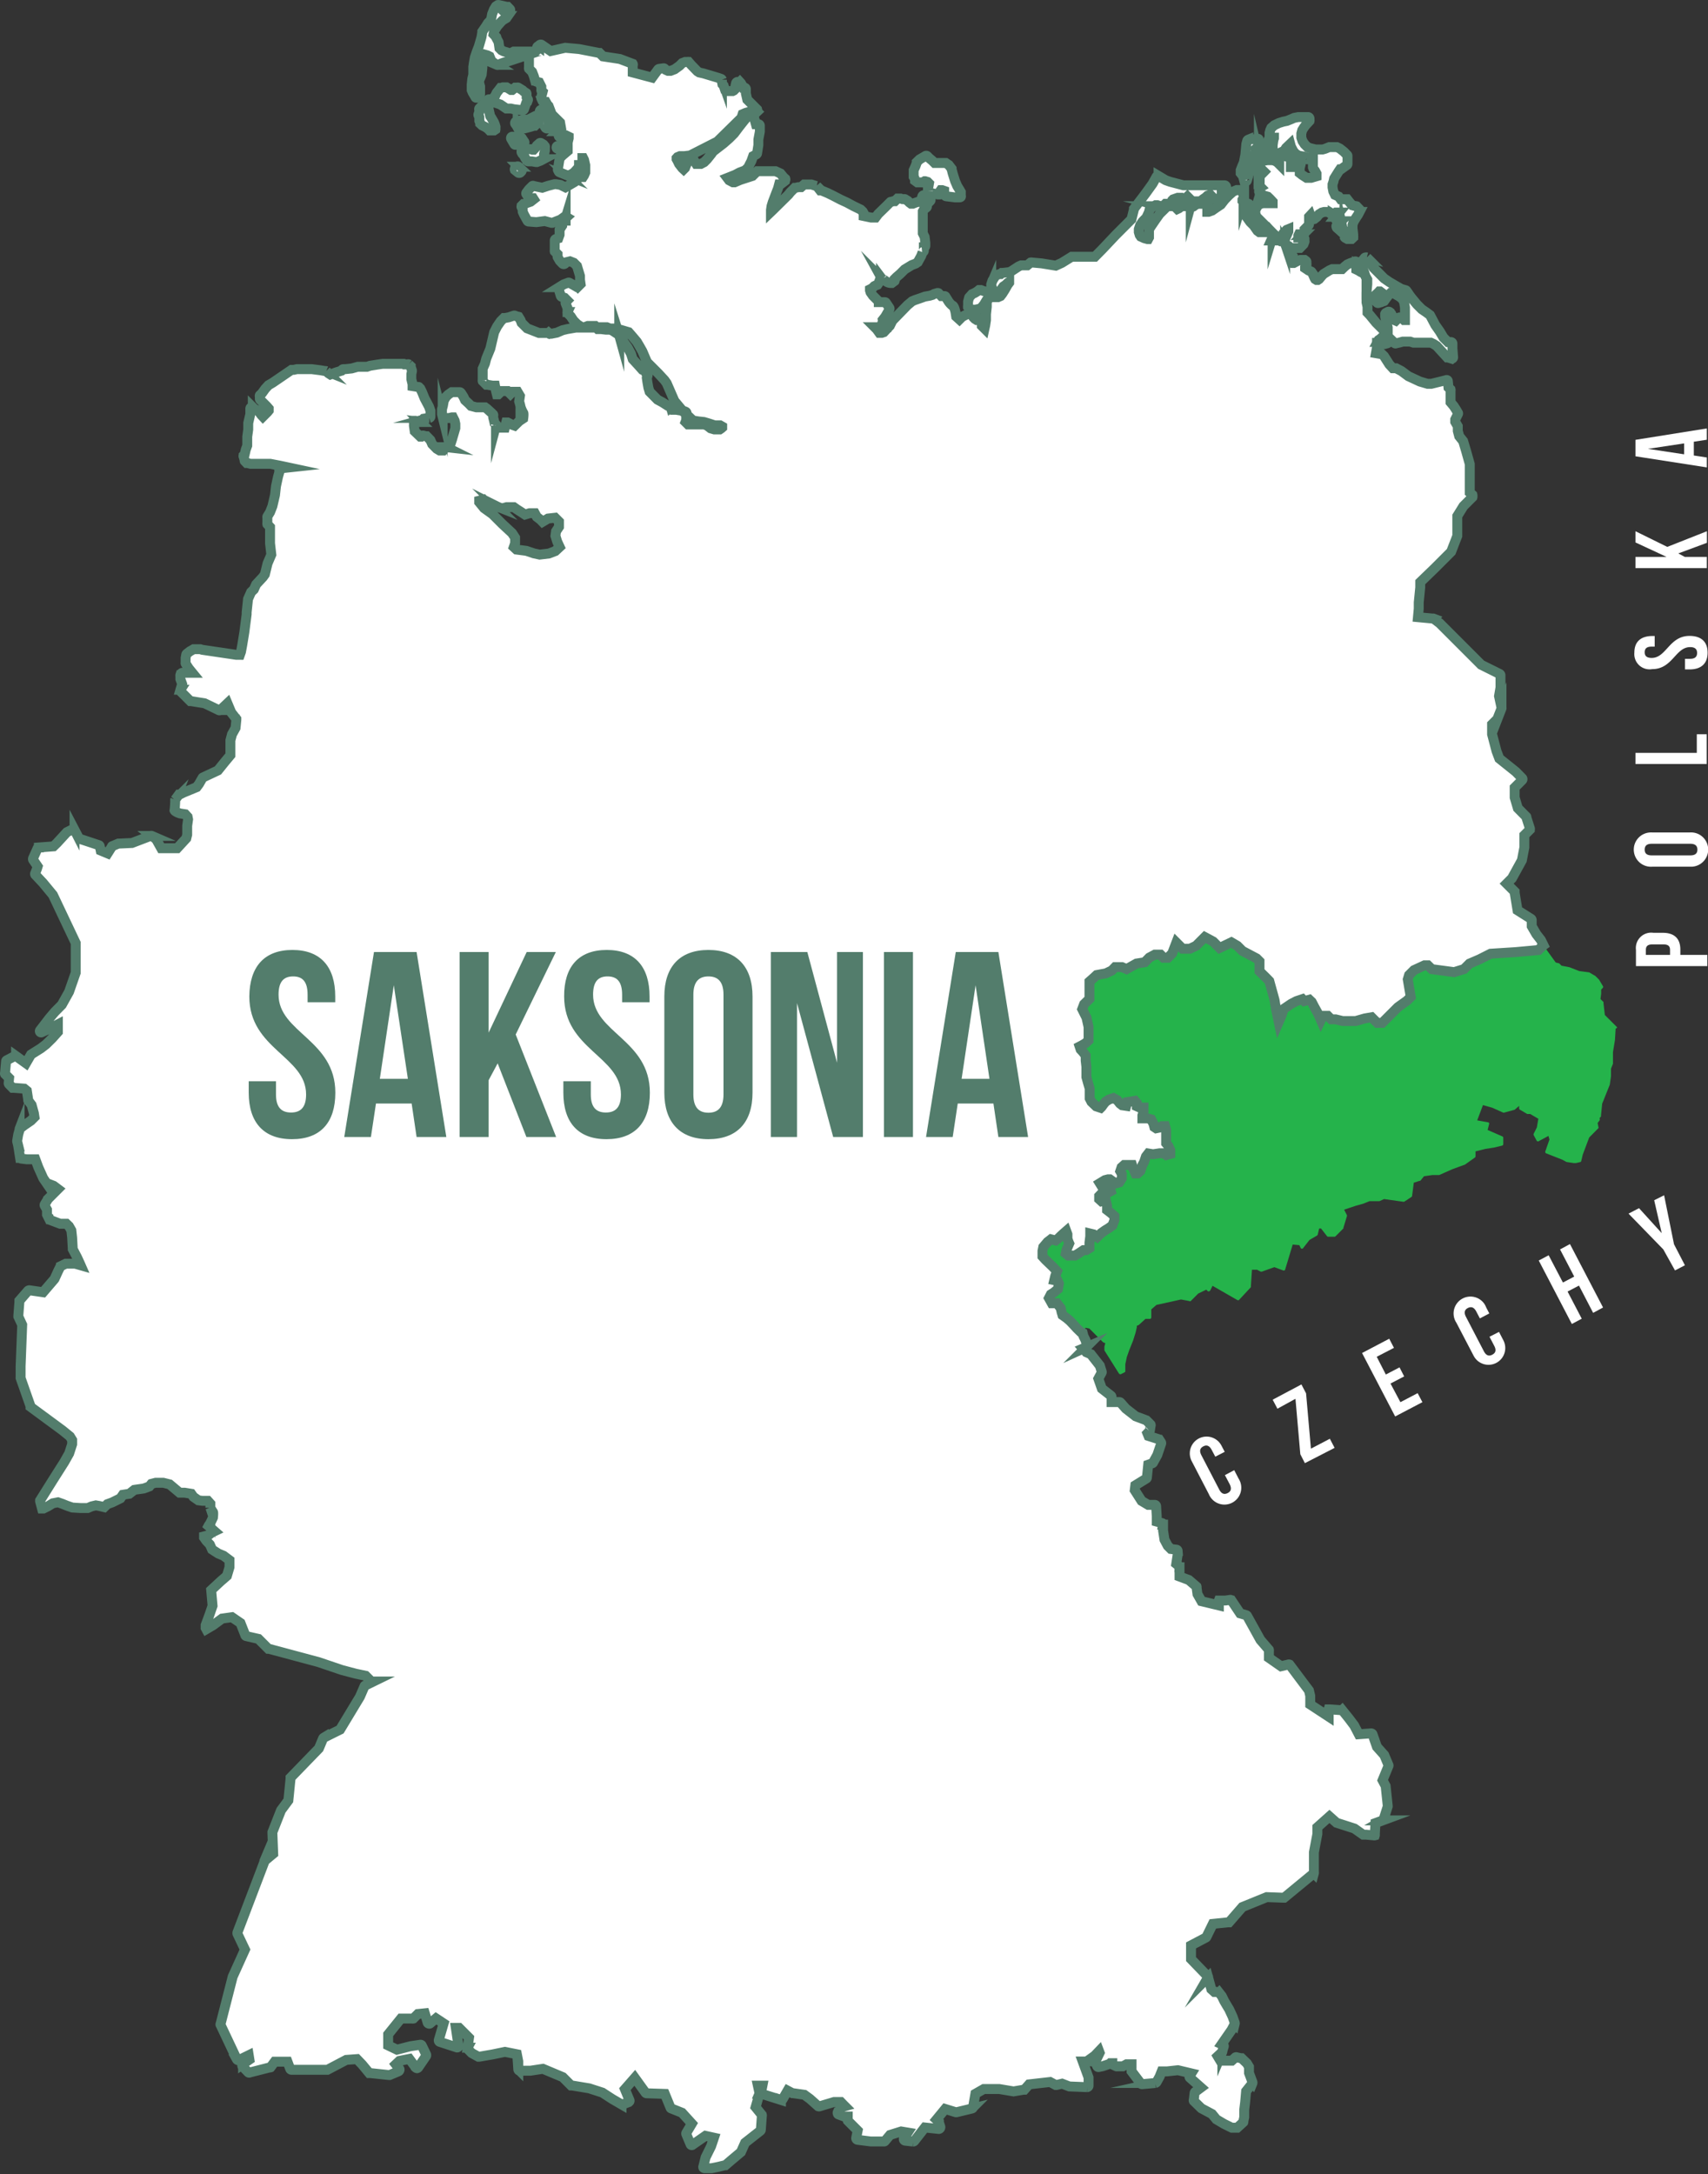<svg id="Warstwa_1" data-name="Warstwa 1" xmlns="http://www.w3.org/2000/svg" viewBox="0 0 172.36 219.34"><rect x="0" y="0" width="172.36" height="219.34" fill="#333333" stroke="none"/><defs><style>.cls-1{fill:#25b34b;}.cls-2,.cls-4{fill:#fff;}.cls-2{stroke:#537d6c;stroke-miterlimit:10;}.cls-3{fill:#537d6c;}</style></defs><path class="cls-1" d="M163.34,103.68l-1.24-1.24-.14-1.22a.14.14,0,0,0,0-.09l-.3-.3.07-.54v-.41l.17-.18a.15.15,0,0,0,0-.18l-.38-.64h0l-.37-.37h0l-.63-.37h0l-1-.13-1-.39h0l-.79-.15-.25-.25h-.06l-.28-.08h0L156,95.56l-.12.09-.39.39-2.31.21-1.1.07-1.42.09-1.13.57-1,.43L148,98l-1,.31-2.25-.3-.4-.39h-.63l-1.06.49-.5.5L142,99l.17,1,.13.77-.38.38-.91.65-.44.44-1.11,1.1H139l-.33-.32-.25-.25-.69.12-1.05.3h-1.19l-.7-.17h-.56l-.35-.35h-.5l-.2.42-.27-.62-.4-.72-.25-.48L132,101l-.51.14-.19-.2-.6.2-.52.27-.77.52-.23.7-.27.62-.16-.79-.12-.55-.14-.87-.53-1.92-.29-.3-.7-.69v-1l-.3-.3-1.42-.75-.52-.52-.6-.35-1.19.57-.65-.65-.84-.45-.88.88-.63.3h-.73l-.33-.33-.3-.3-.42,1.1-.44.44h-.42l-.31-.32h-.57l-.56.3-.46.47-.83.13-1,.56-.47-.2h-.69l-.33.34-.6.29-.93.17-.73.66v1.73l-.54.53-.19.5.43.86.21.94v1.35l-.33.39-.34.2-.25.13.1.3.23.25.28.36v.52l.07.61v.56l0,.48.18.65.15.5v1l.18.35.48.46.45.15.1-.1.2-.28.21-.25.33-.21.45-.15.38.21.28.35.22.17.41.06.1-.38.4-.06.38-.07.19.22v.33l.29.13h.39v.41l-.12.39v.29h.53l.36.1.24.47.08.31.18.12.33-.07.27-.15h.3l.11.4v1.33l.22.26.2.43v.39l-.4.11-.26-.18h-.42l-.66.1-.48-.08-.24.31-.18.54-.18.33-.2.58-.28.26h-.22l-.26-.61-.08-.25-.39,0h-.44L113,118l-.13.39.16.28v.44l-.26.41-.35.1-.35-.23-.25-.18-.5.13-.51.31.21.34.32.05.5.11.08.3-.3.17-.64.08-.24.25v.31l.24.22.43-.1.13.55v.43l.39.3.35.31v.41l-.12.34-.08.19-.4.29-.33.2-.41.29-.4.39-.37-.27-.33-.08V125l-.08.65v.54l-.32.2-.28-.05-.48.32-.38.23h-.68l-.25-.21.07-.35.28-.66a4.09,4.09,0,0,1-.18-.49v-.41l-.12-.33-.31.27-.29.27-.19.19-.28.22-.47-.12-.35.27-.43.51-.08.4V127l.3.33.76.73.41.44-.18.47-.1.42.34.07.13.27-.1.56-.42.35-.3.19-.19.37.29.44h.52l.38.49.08.37.1.34.41.29.35.3.39.41.29.32.43.42.17.07.37-.21h0l.22-.22v-.06l0-.17.41.08,1.39,1.39h0l.22.09-.09.34v.39l1.46,2.32a.16.16,0,0,0,.13.08h.07l.37-.19a.13.13,0,0,0,.08-.13v-.69l.15-.72.24-.68.4-1,.25-.8.12-.53v-.15l.19-.07h0l.68-.62h.44a.15.15,0,0,0,.15-.15v-.81l.52-.45,2.48-.55.85.16a.11.11,0,0,0,.13,0l.76-.76.81-.39.16.16a.15.15,0,0,0,.13,0,.15.15,0,0,0,.11-.08l.23-.47,2.49,1.43a.15.15,0,0,0,.18,0l1.2-1.29a.14.14,0,0,0,0-.09l.11-1.67H127l.37.19h.12l1.26-.45.89.33a.13.13,0,0,0,.12,0,.14.14,0,0,0,.08-.09l.76-2.52.67.06.13.27a.16.16,0,0,0,.12.09.16.16,0,0,0,.13-.06l.65-.83.76-.44a.23.23,0,0,0,.07-.1l.14-.61h.19l.6.77a.14.14,0,0,0,.11.06h.65a.16.16,0,0,0,.11-.05l.79-.79a.09.09,0,0,0,0-.07l.35-1.16a.21.21,0,0,0,0-.11l-.28-.55,1.2-.4.72-.2h0l.65-.26h1l.46-.21,1.93.27h.1l.73-.48a.19.19,0,0,0,.07-.11l.17-1.33.59-.19h.07l.37-.46.83-.12h.7l1.33-.59,1.28-.47h0l1-.71a.14.14,0,0,0,.06-.12v-.5l1-.25.84-.13.84-.2a.16.16,0,0,0,.12-.15v-.65a.14.14,0,0,0-.09-.13l-1.49-.65.15-.59a.21.21,0,0,0,0-.11.14.14,0,0,0-.1-.07l-1.1-.2.58-1.54.95.27,1.09.49a.14.14,0,0,0,.09,0L153,112H153l.45-.39v.25a.17.17,0,0,0,.07.13l.75.44h.3l.82.48-.15.87-.32.64a.17.17,0,0,0,0,.14l.29.54a.14.14,0,0,0,.09.08.11.11,0,0,0,.11,0l1-.54.1.37-.42,1.2a.16.16,0,0,0,.09.19l1.63.64.44.24h.05l.66.1h.22l.43-.1a.13.13,0,0,0,.11-.11l.15-.64.65-1.73.93-.94a.15.15,0,0,0,0-.13l-.08-.39.21-.28a.15.15,0,0,0,0-.13v-.11h0l.13-.13a.14.14,0,0,0,0-.09l.12-1.21.77-1.92h0l.12-.85v-.76l.2-.5v0l0-1.17.2-1.22h0l.07-1.16A.18.18,0,0,0,163.34,103.68Z" transform="translate(-0.15 -0.05)"/><path class="cls-2" d="M155.65,94.88h0l-.46-.59-.47-.81V92.9a.16.16,0,0,0-.07-.16l-1.36-.86L153,90.11V90l-.81-.81.54-.54h0l1-1.82h0l.25-1.3V84.3l.55-.55a.19.19,0,0,0,0-.15l-.35-1.09a.06.06,0,0,0,0-.06l-.86-.87L153,80.5v-1l.75-.75a.14.14,0,0,0,0-.2h0l-.64-.65h0l-1.66-1.33-.28-.74-.45-1.71v-1l.53-.53h0l.42-1.07a.11.11,0,0,0,0-.08l-.25-1.17.15-.87V68.18a.16.16,0,0,0-.08-.14l-1.87-.93-4.19-4.19h0l-.62-.47a.11.11,0,0,0-.08,0l-1.49-.14.08-.86v-.63l.15-1.51v-.53l1.45-1.4,1.67-1.67h0l.62-1.6h0v-2l.62-1,.91-.91a.21.21,0,0,0,0-.11.21.21,0,0,0,0-.11l-.27-.24V46.87h0l-.37-1.32-.3-1h0l-.4-.5-.14-.53,0-.41v-.06L147,42.6v-.23l.27-.54a.12.12,0,0,0,0-.14l-.2-.34-.23-.35h0l-.31-.37V39.45a.21.21,0,0,0,0-.11l-.21-.2-.06-.63a.14.14,0,0,0-.06-.11.13.13,0,0,0-.12,0l-1.49.37h-.38l-.78-.23L142.27,38l-.7-.52h0l-.53-.28h-.33l-.36-.39-.53-.83h0l-.22-.21a.11.11,0,0,0-.08,0l-.52-.09.11-.61v-.43h.44l.21-.08a.2.2,0,0,0,.09-.09l.09-.26.07-.28h0v-.22a.16.16,0,0,0,0-.11l-1-1-.63-.77-.23-.24V31h0l-.1-.45V28.15h0l-.07-.24h0l-.11-.17h0l-.17-.14h0l-.25-.12-.2-.13h0l-.23-.11h0v-.11l.09-.23a.09.09,0,0,0,0-.07V26.6l-.06-.1a.14.14,0,0,0-.18-.07l-.22.08-.25.09h0l-.29.13h0l-.27.22-.26.25h-1l-.27.12h0l-.58.36h0l-.15.15-.32.38-.12.08H133l-.13-.08-.07-.12-.16-.37h0l-.13-.23a.16.16,0,0,0-.08-.06l-.24-.1L132,27.2l-.15-.1V27l.14-.24a.11.11,0,0,0,0-.08v-.2a.14.14,0,0,0-.07-.12l-.12-.09h-.43l-.21.07h0l-.45.24h-.11l-.06-.07v-.08l.08-.2a.11.11,0,0,0,0-.08v-.26l-.46-.74-.28-.42-.13-.26a.16.16,0,0,0-.13-.08h-.23l-.14-.08h-.83l.07-.16h0l.08-.27a.17.17,0,0,0,0-.1l-.09-.21a.14.14,0,0,0-.13-.1h-1.12l-.19-.14-.37-.53h0l-.36-.36-.33-.46,0-.16.34-.66a.09.09,0,0,0,0-.07v-.22a.17.17,0,0,0,0-.1l-.15-.15h0l-.3-.11-.23-.1-.11-.11V20.2l.11-.19a.17.17,0,0,0,0-.1v-.26a.11.11,0,0,0,0-.09l-.18-.15-.14-.14a.12.12,0,0,0-.1-.05h-.26l-.37.15h0l-.44.39-.43.45-.37.48-.45.3-.43.3-.36.13h-.13v-.3l.06-.24a.12.12,0,0,0,0-.14l-.14-.13h-.86l-.25.11h0l-.21.16-.19.07h-.08v-.21a.21.21,0,0,0,0-.11l-.1-.1a.21.21,0,0,0-.11,0h-.24l-.46.32-.29.22-.15.07-.21-.21h0l-.18-.12H118l-.83.82h0l-.4.56-.45.66-.22.34h0l0,.27h0V24l-.09.17h-.06l-.33-.09-.35-.16-.11-.16-.09-.3v-.29l.13-.39.25-.38.39-.4h0l.25-.54h0l.06-.25.29-.28.32-.18h.19l.3.1a.21.21,0,0,0,.11,0l.27-.11h0l.13-.13h.44a.14.14,0,0,0,.11-.09l.12-.25.11-.11L119,20h.24l.07.15h0l.14.14a.24.24,0,0,0,.12,0,.24.24,0,0,0,.11-.06l.13-.19.17-.16h0l.38.38h0l.23.1h.6a.14.14,0,0,0,.09,0l.29-.23.25-.17h0l.18-.17.14-.05h.18l.27.28.15.14a.19.19,0,0,0,.15,0l.19-.07h0l.24-.17a.16.16,0,0,0,.06-.08l.06-.21V19.4h0a.09.09,0,0,0,.07,0l.35-.41a.15.15,0,0,0,0-.16.17.17,0,0,0-.14-.09h-4.16l-1.33-.35-.45-.16-.72-.43a.11.11,0,0,0-.11,0,.16.16,0,0,0-.09.07l-.4.72-.72,1-1.16,1.52v.06l-.25,1-1.59,1.59-1.35,1.43-.75.76H108.3l-1,.62-.61.28-1.42-.23-1-.09a.21.21,0,0,0-.11,0l-.35.29h-.62l-.25.11h0l-.55.36-.25.16-.21.06-.59.07h-.08l-.13.12H101l-.25.09h-.08l-.19.28-.18.29-.12.37a.09.09,0,0,0,0,.07l.11.41h0l.31.45a.19.19,0,0,0,.12.07.14.14,0,0,0,.12-.06l.3-.36.26-.36.25-.17h0l.2-.2.14-.09h0v.08l-.17.23h0l-.27.48-.26.41-.18.23-.25.11h-.71l-.21.11a.13.13,0,0,0-.06.07l-.15.31V31l-.08.74v.6l-.08.53-.07.32-.27-.27v-.43a.15.15,0,0,0-.15-.15h-.36l-.19-.12-.15-.15c-.24-.38-.37-.38-.42-.38s-.14,0-.73.33h0l-.26.26-.33-.3-.07-.45c-.14-.6-.26-.66-.34-.67a2.11,2.11,0,0,1-.35-.38L95.58,30a.12.12,0,0,0-.13-.08h-.31l-.29-.3a.2.2,0,0,0-.15,0l-.27.08h0l-.18.1-.27.08-.5.09h0l-.5.18-.5.17-.28.12h0l-.47.39L90.2,32.4h0l-.25.51-.34.36-.27.29-.2.07h-.25l-.26-.36h0l-.21-.21h.5A.19.19,0,0,0,89,33l.16-.28h0a1.42,1.42,0,0,1,.07-.22.54.54,0,0,0,0-.18l.26-.33h0l.41-.72a.15.15,0,0,0,0-.16l-.34-.51a.15.15,0,0,0-.12-.07h-.61v-.06l-.59-.59L88,29.54l-.06-.2v-.1l.22-.11h0l.22-.22.25-.12a.06.06,0,0,0,.06,0l.12-.18h0l.12-.32.13-.18v-.05l.09.12a.13.13,0,0,0,.07.06.88.88,0,0,1,.34.19.82.82,0,0,0,.5.17h.09l.28-.21a.11.11,0,0,0,0-.09v-.11h0l.19-.19.37-.32.45-.45.72-.44.39-.15h0l.22-.15h0l.35-.64h0l.13-.36h0a.16.16,0,0,0,.13-.15V25h0a.15.15,0,0,0,.15-.15v-.3l-.07-.59h0l-.19-.38V21.38l.08-.14.15-.15.13-.1a.14.14,0,0,0,.06-.12v-.21l.32-.33a.12.12,0,0,0,.05-.1V20a.14.14,0,0,0,0-.12l-.32-.2a.11.11,0,0,0-.11,0l-.3.07a.2.2,0,0,0-.11.11l-.11.41-.11.15h-.24l-.29.1-.2.08h-.19l-.16-.12-.17-.17h0l-.28-.17a.11.11,0,0,0-.08,0h-.17l-.18-.06h-.32l-.27.27h-.17l-.21.07a.06.06,0,0,0-.06,0l-.45.45-.78.76L88.5,22h0L88.06,22l-.76-.16v-.14h0v-.15h0l-.09-.16h0L87,21.19h0l-.72-.35-.67-.36L85,20.2l-.77-.4-.55-.27-.64-.27h-.12l-.35-.45a.18.18,0,0,0-.07,0l-.47-.15h-.73l-.31.27h-.27l-.3.07h-.07l-.43.43h0l-.2.25-1.55,1.53-.22.21h0v-.18l.06-.41.12-.39.38-1,.15-.38h0l.11-.41h.14l.43-.33a.24.24,0,0,0,.06-.11.18.18,0,0,0,0-.12l-.18-.16-.31-.38h0l-.5-.23H76.57l-.49.48-1.23.4-.56.24h-.18l-.38-.2L73.55,18l.78-.31h0l.45-.24.56-.21h0l.32-.31h0l.16-.33.15-.29h0l.18-.51.33-.18a.14.14,0,0,0,.07-.11l.13-.82v-.56l.15-.81v-.59a.15.15,0,0,0-.15-.15h-.25l-.19-.68a.09.09,0,0,0,0-.07l-.15-.15a.15.15,0,0,0-.13,0h-.25l-.2.21-.31.37-.48.61-.49.65-.5.5-.57.5-.65.5-.41.32h0l-.16.23-.44.55-.29.29-.34.18h-.46l-.21-.33h0l-.12-.08a.11.11,0,0,0-.11,0h-.16a.11.11,0,0,0-.08,0l-.13.14h0l-.11.17h0l-.13.29-.08.21-.14.14h0L69,17l-.32-.41-.17-.35-.08-.14V16l.09-.1.24-.1h.46l.57-.07h0l2.75-1.4h0L75,11.91v-.06l.09-.28.3-.13.38-.11.45.16a.14.14,0,0,0,.15,0l.19-.18a.21.21,0,0,0,0-.11.17.17,0,0,0,0-.1l-1-1-.14-.62V9.05a.15.15,0,0,0-.1-.15h-.16l-.08-.18h0l-.16-.28h0l-.11-.12a.17.17,0,0,0-.14,0h-.13a.2.2,0,0,0-.11.11l-.06.26-.06.38-.11.11-.12.06h-.52l-.24-.12-.15-.44-.12-.13L73,8.29v-.2A.14.14,0,0,0,72.9,8l-.25-.09-1.5-.45-.44-.1-.19-.12L69.9,6.6l-.26-.3a.12.12,0,0,0-.1,0h-.25L69,6.41h0l-.27.27-.5.36-.41.16h-.26l-.22-.1L67.24,7a.15.15,0,0,0-.15-.06L66.65,7a.15.15,0,0,0-.09.06l-.6.82L64,7.36l0-.72A.15.15,0,0,0,64,6.49L62.7,6h0L61,5.74l-.35-.35H60.6L58.6,5l-1.41-.13h0l-1.47.33-.93-.64a.15.15,0,0,0-.13,0,.15.15,0,0,0-.1.09v.08h0a.12.12,0,0,0-.14,0,.14.14,0,0,0-.07.12v.22l-.09.1-.32.08H52l-.41.21-.28-.13h0L51,5.24l-.24-.12-.21-.21-.09-.62-.22-.41a.11.11,0,0,0,0-.08l-.29-.3L50,3.22l.32-.52.35-.4.21-.21.37-.22h0l.14-.2a.11.11,0,0,0,0-.11.12.12,0,0,0-.07-.1l-.17-.1L51,1.21h.49a.15.15,0,0,0,.15-.15.14.14,0,0,0-.07-.12l-.19-.2h-.08L50.5.56a.24.24,0,0,0-.12,0l-.19.13h0L50,1h0l-.19.47h0l-.06.33-.06.27-.3.31h0l-.18.29-.39.57v.06l-.08.49-.27.94-.21.54-.19.57h0l-.1.54-.06.42v.79L47.81,8h0l-.06.57v.57l.1.24h0l.28.47s0,.06.09.06h0l0,0,.14-.13.18-.12a.16.16,0,0,0,.06-.13V9.09l0-.32h0l-.06-.22-.06-.26.05-.18.12-.27.11-.27h0l.07-.69V6.16l.22-.44.09-.14.21.06.2.1.18.43.05.06.25.19.27.17a.19.19,0,0,0,.15,0l.27-.13.27-.1.53-.15.21-.07a.15.15,0,0,0,.1-.14V5.87l.42-.25,1.28.06v1.2a.17.17,0,0,0,0,.1l.32.32.17.43.13.45a.16.16,0,0,0,.11.1l.3.08.22.44v.28a.16.16,0,0,0,0,.11l.13.12-.14.55a.17.17,0,0,0,0,.1l.13.28a.14.14,0,0,0,.13.09h.2l.17.3h0l.11.11.32.84h0l.84.83.1.57-.31.31a.15.15,0,0,0,0,.13l.07.34a.16.16,0,0,0,.1.11.14.14,0,0,0,.15,0L57,13.7h.25l.29.14V14l-.1.42h0v.67l0,.19-.52.44-.31.31a.11.11,0,0,0,0,.08l-.16,1a.14.14,0,0,0,0,.09l.08.15a.12.12,0,0,0,.07.07l.28.12.5.2a.14.14,0,0,0,.09,0l.27-.07h0l.32-.2h0l.35-.38h0l.17-.24v-.15h.19a.15.15,0,0,0,.15-.15V16H59l.09.18.12.53v.75l-.12.28-.11.17h-.06l0-.1a.18.18,0,0,0-.13-.09.16.16,0,0,0-.14.08l-.12.22-.38.38-.94.55-.51-.25h0l-.44-.07H56.1l-.66.17-.57.19L54,18.81a.11.11,0,0,0-.13,0l-.35.35h0l-.24.32a.14.14,0,0,0,0,.17l.21.32a.17.17,0,0,0,.13.07h.32l.07.11-.32.25-.66.23h-.06l-.17.17a.15.15,0,0,0,0,.18l.1.2v.12a.21.21,0,0,0,0,.11l.14.31h0l.34.61a.15.15,0,0,0,.12.07l.77.06h0l.86-.11.67.18h.09l.82-.32h0l.47-.34.15.09-.1.09a.17.17,0,0,0,0,.1v.16h-.32a.24.24,0,0,0-.11.06.29.29,0,0,0,0,.13l.08.24h0v.07l-.26.4a.17.17,0,0,0,0,.1l0,.42-.13.36-.25.07a.18.18,0,0,0-.11.14v1a.21.21,0,0,0,0,.11l.29.29v.18a.17.17,0,0,0,0,.1l.22.38h0l.29.3a.17.17,0,0,0,.21,0l.16-.16.37-.09.38.15.33.33.3,1v.38l.06.43-.28.28-.08-.08a.14.14,0,0,0-.19,0h0L58,28.79l-.4-.22a.13.13,0,0,0-.12,0l-.45.17h0l-.45.28a.15.15,0,0,0-.06.17l.22.71a.17.17,0,0,0,.1.1l.28.09.27.27-.15.15a.17.17,0,0,0,0,.17l.18.45h0l0,.06v.34a.12.12,0,0,0,0,.1l.33.34.27.41h0l.39.39h0l.46.29h.26l.34-.13h.74l.13.13h1.05l.32.13h.61l.53.15.74.22.41.47.42.5.26.44.29.51.47,1.1h0l1.14,1.14.63.68.22.31.78,1.79h0l.7.84.11.11.33.14a.17.17,0,0,1,.09.14v.13l.64.61h0l.55.09.56.06.54.16.54.18h.55l.21.12v.1l-.09.08-.16.11h-.55l-.37-.11L71.53,43h0l-.3-.13H69.58l-.25-.25.07-.18h0v-.58L69,41.48h-.07l-.54-.09H68l-.18-.2v-.13a.14.14,0,0,0-.13-.1H67.5L67,40.64l-.5-.27-.8-.81-.12-.4-.1-.57-.06-.41.06-.17a.15.15,0,0,0,0-.16l-.11-.1-.08-.21-.08-.08-.23-.1-.41-.46L64,36.28l-.17-.53h0l-.33-.63h0L63,34.43v-.16a.15.15,0,0,0-.11-.14l-.19-.05-.06-.19a.11.11,0,0,0-.06-.07l-.6-.4h0l-.24-.11h-.43l-.51-.06h-.33l-.15-.15H58.25l-.87.15-.46.11h0l-.58.25-.56.11h-.16l-.09-.08a.15.15,0,0,0-.16,0h-.83l-1.2-.47-.56-.56-.1-.27h0L52.47,32A.11.11,0,0,0,52.4,32l-.3-.11a.17.17,0,0,0-.1,0l-.51.17-.38.07H51l-.32.32h0l-.37.54h0l-.29.57h0l-.39,1.66-.41,1h0l-.13.51-.23.51v1.15a.17.17,0,0,0,0,.1l.37.37h.08l.54.09h.25l.1.53.09.35h.14l.34-.33h.6l.29.29.22-.22h.49l.25.42-.08.55s.13.44.13.51a2.9,2.9,0,0,0,.28.65c.07.06,0,.56,0,.56l-.39.26-.48.47-.23-.08-.47-.24h-.15l-.13.52h-.9v-.2a.21.21,0,0,0,0-.11l-.14-.14L50,42.47l-.08-.31V42a.15.15,0,0,0,0-.13l-.18-.18-.45-.41-.19-.14h-.44l-.45,0h0L47.68,41l-.22-.23-.38-.35-.14-.3L46.87,40l-.21-.32a.17.17,0,0,0-.13-.07h-.79l-.36.25h0l-.23.23h0l-.21.36h0l-.09.51-.1.38h0v.48h0l.07.28a.16.16,0,0,0,.15.12h.49l.3-.07h.1l.17.34.07.32v.43l-.19.65-.14.48-.2.61-.18.18h-.2a.11.11,0,0,0-.11.06l-.14.2-.07.08h-.35l-.3-.18-.46-.47-.18-.41h0l-.37-.38h-.06L42.91,44a.19.19,0,0,0-.15,0l-.11.1h-.09L42,43.56,41.92,43V42.5h.15l.35.12h.16a.16.16,0,0,0,.17-.1v-.09l.14-.14.5-.08h.09a.15.15,0,0,0,.11-.15v-.57h0l-.15-.42h0L43,40.24l-.27-.66-.17-.34h0l-.15-.15a.09.09,0,0,0-.07,0L41.78,39V38.8l-.12-.5,0-.5.06-.3v-.08l-.12-.36V37l-.2-.19a.11.11,0,0,0-.13,0H41a.21.21,0,0,0-.1-.06H38.78l-.55.08-.75.12h0l-.29.1h-.94l-.61.17-.65.07h-.18a.16.16,0,0,0-.13.06l-.08.1-.52.16-.59.22-.2-.13-.22-.21a.11.11,0,0,0-.08,0l-.51-.09-.86-.11H30.11l-.32.07h-.22l-1.89,1.29-.44.26h0l-.32.35h0l-.34.47-.21.2a.13.13,0,0,0,0,.12v.25a.16.16,0,0,0,.05.09l.64.64.21.24v.19l-.12.15-.47.47-.15-.16-.32-.43h0l-.39-.19-.16-.16a.15.15,0,0,0-.16,0,.14.14,0,0,0-.09.14v.54l-.21.91v.65l-.1.72V45l-.15.41h0l-.11.48-.1.1a.12.12,0,0,0,0,.14l.1.35a.09.09,0,0,0,0,.07l.2.21h.07l.32.08h2l.94.18.89.19-.56.06h-.26a.16.16,0,0,0-.11,0,.11.11,0,0,0,0,.11v.33l-.12.42L28,49.1,27.9,50l-.26,1.11-.24.61-.27.44a.11.11,0,0,0,0,.08v.59a.17.17,0,0,0,0,.1l.27.29v1.64L27.53,56l-.38.89h0l-.27,1.1-.2.28L26,59h0l-.23.51-.28.27h0l-.31.7h0l-.14,1.34v.2h0l-.23,1.79-.21,1.28-.13.71-.11.31H24l-3.45-.51-.19-.06h-.67l-.37.21h0L19,66a.17.17,0,0,0-.06.1l-.06.33h0v.48a.09.09,0,0,0,0,.07l.32.5h0l.36.44h-1a.12.12,0,0,0-.11.07l-.1.16a.14.14,0,0,0,0,.09v.31h0l.18.5-.17.58a.14.14,0,0,0,0,.15l1,1h.08L20.8,71l1.41.68a.14.14,0,0,0,.17,0L23.1,71l.39.93h0l.51.65v.08l-.08.82-.36.65h0l-.16.61h0v1.49l-.55.66-.71.88-1.49.7a.11.11,0,0,0-.07.06l-.35.61-.24.32L18.68,80l-.42.21-.06,0-.37.51a.11.11,0,0,0,0,.08,9.21,9.21,0,0,1-.07,1s.06.15.56.31h0l.52.08.24.26.05.26-.09.64v.9l-.09.37-.92,1H16.42l-.51-.91v0l-.43-.33a.19.19,0,0,0-.15,0l-1.86.71-1.32.06h-.06l-.59.25a.06.06,0,0,0-.06.06l-.43.68-.7-.29-.09-.43a.14.14,0,0,0-.09-.11l-2-.66-.46-.88a.14.14,0,0,0-.19-.06h0L6.9,84h0l-1,1.09-.35.34-1.48.11a.14.14,0,0,0-.13.09l-.45,1a.2.2,0,0,0,0,.15l.46.68-.06.2-.18.47a.15.15,0,0,0,0,.16l.78.83,1,1.21,2.3,4.85v3l-.67,1.92-.73,1.31-.72.73-.55.65L4.19,104a.13.13,0,0,0,.18.18l.94-.44.68-.35v.76l-.57.64-.62.61-.52.4-1,.63v0l-.51.88-1-.72a.12.12,0,0,0-.14,0L.85,107a.14.14,0,0,0-.09.12l-.1,1.16a.13.13,0,0,0,0,.12l.41.41-.05.51a.16.16,0,0,0,.05.11l.35.36h.1l1.07.08.27.22L3,111a.09.09,0,0,0,0,.07l.34.45.23.83.06.39-.36.36-.67.46-.47.36a.11.11,0,0,0,0,.08l-.14.49-.11.64v.06l.13.53H2l.18,1.14a.19.19,0,0,0,.11.07l.56.07h.87l.3.81.5,1.11h0l.35.51a.18.18,0,0,0,.07,0l.62.24L6,120l-1,1H5l-.33.54a.14.14,0,0,0,0,.15l.22.39v.49l.24.48a.1.1,0,0,0,.08.07l1,.38h0l.64,0,.26.25.24.42.08.73.06,1.1v.06l.44.84.29.63.07.16-.56-.16h0l-.91,0H6.79l-.49.24a.23.23,0,0,0-.07.07l-.22.44-.35.77-.06.08-1.1,1.28-1.39-.2a.21.21,0,0,0-.13.05l-.87,1a.11.11,0,0,0,0,.08L2,132.79v.07l.39.84-.16,4.18V139a.09.09,0,0,0,0,.07l1,2.84v.06l3.22,2.37.76.62.22.36v.42l-.3.93-.49.87-1.13,1.78-1.31,2.09a.21.21,0,0,0,0,.11l.19.71h.14L5,152l.48-.3L6,151.6l.43.15.47.19.55.19.84.05H9l.4-.17.42-.1.35.06.5.12.31-.3.49-.18.83-.41.25-.36.65-.1.51-.4.94-.13.57-.21.21-.26.42-.11h.78l.64.16,1,.84.51,0,.67.11.22.31.5.35.39.05h.56l.26.29v.41a3.78,3.78,0,0,0,.26.43c.06.06,0,.56,0,.56s-.28.61-.32.65a1.37,1.37,0,0,0-.13.2l.37.32.24.21-.27.13-.36.28-.43.11v.11l.23.33.36.38.22.5.63.41.53.22.6.45v.71l-.26.87-.39.34-.2.17-1,.93.14,1.58-.12.35-.21.61L20.9,164v.27l.07.13h0l.68-.4h0l.91-.67,1-.14.86.59L24.9,165a.13.13,0,0,0,.1.1l1.23.28,1,1h.06l5,1.34,2.36.8,1.4.37,1,.21.58.58h.2l-.82.4s-.06,0-.08.08l-.46,1.06-2,3.31-1.65.82a.18.18,0,0,0-.07.08l-.42,1-2.86,2.95v.09l-.22,2.2-.74,1h0l-.87,2.21V185l.08,2.05-.89.74a.09.09,0,0,0,0,.07L24.11,195a.24.24,0,0,0,0,.12l.76,1.6-1.24,2.74h0l-1.22,4.76a.09.09,0,0,0,0,.1l1.64,3.47a.18.18,0,0,0,.09.08.11.11,0,0,0,.11,0l1-.49.07.44-.64.44a.19.19,0,0,0-.07.11.13.13,0,0,0,0,.12l.61.63a.12.12,0,0,0,.14,0l2-.51a.11.11,0,0,0,.08,0l.43-.58h1.29l.27.72a.15.15,0,0,0,.14.1h3.62l1.9-1,1.08-.08.52.54.72.87.1,0,1.89.2h.07l.9-.38a.17.17,0,0,0,.09-.11.13.13,0,0,0,0-.12l-.37-.47.37-.35,1-.2.65.88a.23.23,0,0,0,.12.06.19.19,0,0,0,.12-.07l.8-1.17a.19.19,0,0,0,0-.15l-.43-.89a.14.14,0,0,0-.15-.09l-1,.15h0l-1.36.35-.89-.43v-1.11l1.29-1.6h1.14a.21.21,0,0,0,.11,0l.46-.46.7-.07.28.93a.13.13,0,0,0,.1.1.12.12,0,0,0,.14,0l.61-.52.77.51-.49,1.68a.16.16,0,0,0,.09.18h0l1.75.57h0a.15.15,0,0,0,.15-.15h0l-.27-1.83h.33l1,1-.14,1a.13.13,0,0,0,0,.12l.41.42h0l.67.37h.1l1.33-.23,1.26-.26,1.2.24.14.72v.8a.15.15,0,0,0,.15.14h1.09l1.25-.19,2,.84.84.84a.11.11,0,0,0,.08,0l1.75.29,1.33.43,1,.65.93.54a.15.15,0,0,0,.13,0l.59-.23.08-.08a.13.13,0,0,0,0-.12l-.46-1.11,1-1.14,1.08,1.5a.14.14,0,0,0,.12.06l1.83.06.57,1.39a.11.11,0,0,0,.08.08l1.08.43,1,1.1-.56.94a.15.15,0,0,0,0,.13l.42,1a.13.13,0,0,0,.17.09l0,0,1.34-.93.86.19-.29.86-.56,1.13h0l-.22.9a.15.15,0,0,0,0,.13.23.23,0,0,0,.12.06h.7l.73-.15.61-.15h.06l.57-.49,1-.84h0l.42-.94L76.88,215a.14.14,0,0,0,.05-.1l.1-1.39a.21.21,0,0,0,0-.11l-.63-.78.39-1.36a.09.09,0,0,0,0-.07l-.16-.74h.46l-.13.67a.16.16,0,0,0,.1.17l1.9.6a.14.14,0,0,0,.17-.07l.5-.87.49.26h.07l1.13.16.56.41.84.75a.19.19,0,0,0,.15,0l1.44-.43H85l.27.28.14.14-.25.07-.08.05-.39.49a.15.15,0,0,0,0,.13.12.12,0,0,0,.09.1l.54.2h.38v.31a.16.16,0,0,0,0,.11l1,1-.15.75a.17.17,0,0,0,.13.18l1.34.17h1.32a.11.11,0,0,0,.12-.05l.51-.61,1.12-.35.66.11-.38.59a.17.17,0,0,0,0,.14.16.16,0,0,0,.12.09l.8.09a.16.16,0,0,0,.13-.06l1.06-1.36,1.41.15h0a.17.17,0,0,0,.15-.15.11.11,0,0,0,0-.08l-.14-.43v-.06l-.25-.23.88-1.07,1.07.33h.08l1.54-.37a.15.15,0,0,0,.12-.12l.24-1.37.84-.48H101l1.43.24h0l1-.17h.09l.48-.54,2.12-.24.56.3a.17.17,0,0,0,.1,0l.55-.13h0l.73.28h0l1.79.07h0a.15.15,0,0,0,.15-.15h0v-.82h0l-.59-1.62h.4l.81-.58h0l.44-.46.06.16-.42.87a.15.15,0,0,0,0,.13l.17.36a.14.14,0,0,0,.16.08l.39-.08h0l.71-.24h0l.07-.07h.2l0,.1a.27.27,0,0,0,.08.07l.33.15a.11.11,0,0,0,.08,0h.57l.38-.21h.5V209l.94,1.24a.14.14,0,0,0,.13.06l1.33-.12a.2.2,0,0,0,.12-.08l.31-.56h0l.21-.53h.54l1.1-.12,1.35.32-.15.24a.14.14,0,0,0,0,.19l1.13,1-.59.44a.21.21,0,0,0-.06.1l-.08.68a.15.15,0,0,0,0,.13l.77.75h0l1.07.57.44.54h0l.76.45.79.39h.56l.61-.56a.11.11,0,0,0,0-.08l.09-.42h0v-.76l.09-.74.1-1.12.63-.79a.2.2,0,0,0,0-.15l-.34-.91v-.61l-.21-.35h0l-.54-.52h-.07l-.41-.09a.15.15,0,0,0-.13,0l-.38.34-1.15,0-.27-.45.47-.44a.09.09,0,0,0,0-.07l.14-.46a.13.13,0,0,0-.06-.17h0l-.15-.07,1-1.44h0l.32-.61a.24.24,0,0,0,0-.12l-.22-.62-.34-.73h0l-.23-.38-.26-.44-.25-.51h0l-.28-.36a.16.16,0,0,0-.13-.06h-.34l-.31-.28-.33-1.2a.06.06,0,0,0,0-.06l-1.72-1.78V196.3l1.48-.78a.13.13,0,0,0,.07-.06l.65-1.33,1.54-.16h.1l1.34-1.54,2.46-1h0l1.66.06h.1l3-2.47a.21.21,0,0,0,0-.11v-2l.35-1.85v-.68l1.22-1.09.72.64h0l1.8.58.88.62H138l.78.07a.21.21,0,0,0,.11,0,.17.17,0,0,0,0-.1l.06-1.14.73-.27a.22.22,0,0,0,.09-.1l.42-1.31v-.06l-.21-2h0l-.31-.58.59-1.43a.11.11,0,0,0,0-.11l-.42-1h0l-.74-.83-.44-1.26a.15.15,0,0,0-.15-.1l-1.24.09-.46-.88h0l-.55-.73-.66-.82a.21.21,0,0,0-.11,0l-1.14-.08h-.12a.21.21,0,0,0,0,.11v.62L132.37,172v-.88h0l-.13-.54v0l-.58-.77h0l-1.38-1.84a.17.17,0,0,0-.14,0l-.72.17-1.22-.85v-.72a.14.14,0,0,0,0-.09l-.86-1L126,163.06a.18.18,0,0,0-.08-.07l-.62-.18-.87-1.3a.15.15,0,0,0-.14-.07l-.47.07h-.67a.16.16,0,0,0,0,.11V162l-1.75-.42-.41-.72-.09-.66a.14.14,0,0,0,0-.09l-.78-.67h0l-.94-.35v-.94a.14.14,0,0,0-.06-.12l-.27-.22.14-.92h0v-.39a.13.13,0,0,0-.13-.12l-.55-.07-.32-.32-.33-.62-.14-.92v-.6a.13.13,0,0,0-.1-.15l-.54-.15V153h0l-.06-1a.14.14,0,0,0-.14-.14h-.66l-.67-.4-.69-1.08.06-.49,1.1-.68a.12.12,0,0,0,.07-.11l.13-1.29.4-.14a.13.13,0,0,0,.09-.07l.43-.78h0l.38-1.12a.15.15,0,0,0,0-.13l-.18-.28a.15.15,0,0,0-.09-.06l-1-.32-.11-.27.2-.21a.14.14,0,0,0,.05-.08l.07-.46a.15.15,0,0,0,0-.13l-.43-.43h0l-1.07-.4-1-.78-.54-.61a.16.16,0,0,0-.11-.05h-.79l0-.51a.16.16,0,0,0-.06-.13l-.92-.72-.35-1,.33-.61a.13.13,0,0,0,0-.12l-.18-.58h0l-.91-1.16h0l-.46-.2-.33-.37.31-.13a.16.16,0,0,0,.09-.18l-.15-.54h0l-.2-.4-.08-.31-.17-.07-.43-.42-.29-.32-.39-.41-.35-.3-.41-.29-.1-.34-.08-.37-.38-.49h-.52L106,131l.19-.37.3-.19.42-.35.1-.56-.13-.27-.34-.07.1-.42.18-.47-.41-.44-.76-.73-.3-.33v-.55l.08-.4.43-.51.25-.19.1-.08.47.12.28-.22.19-.19.29-.27.31-.27.12.33V125a4.09,4.09,0,0,0,.18.49l-.28.66-.07.35.25.21h.68l.38-.23.48-.32.28,0,.32-.2v-.54l.08-.65v-.28l.33.08.37.27.4-.39.41-.29.33-.2.4-.29.2-.53v-.41l-.35-.31-.39-.3v-.43l-.13-.55-.43.1-.24-.22v-.31l.24-.25.64-.08.3-.17-.08-.3-.5-.11-.32-.05-.21-.34.51-.31.31-.08.19,0,.25.18.35.23.35-.1.26-.41v-.44l-.16-.28.13-.39.27-.24H114l.39,0,.08.25.26.61h.22l.28-.26.2-.58.18-.33.18-.54.24-.31.48.08.66-.1h.42l.26.18.4-.11v-.39l-.2-.43-.22-.26v-1.33l-.11-.4h-.3l-.27.15-.33.07-.18-.12-.08-.31-.24-.47-.36-.1h-.53v-.29l.12-.39v-.41h-.39l-.29-.13v-.33l-.19-.22-.38.07-.4.06-.1.38-.41-.06-.22-.17-.28-.35-.38-.21-.45.15-.33.21-.21.25-.2.28-.1.1-.45-.15-.48-.46-.18-.35v-1l-.15-.5-.18-.65,0-.48v-.56l-.07-.61v-.52l-.28-.36-.23-.25-.1-.3.25-.13.34-.2L110,105v-1.35l-.21-.94-.43-.86.19-.5.54-.53V99.07l.45-.4.28-.26.93-.17.6-.29.33-.34h.69l.47.2,1-.56.83-.13.46-.47.56-.3h.57l.18.18.13.14H118l.44-.44.42-1.1.3.3.33.33h.73l.63-.3.88-.88.84.45.65.65,1.19-.57.6.35.52.52,1.42.75.3.3v1l.7.69.29.3.53,1.92.14.87.28,1.34.27-.62.23-.7.77-.52.52-.27.6-.2.19.2.51-.14.24.23.25.48.4.72.27.62.2-.42h.5l.35.35h.44l.7.17h1.33l.91-.26.69-.12.25.25.33.32h.49l.59-.59,1-1,.91-.65.38-.38-.13-.77-.17-1,.13-.43.5-.5,1.06-.49h.34l.4.39,2.25.3,1-.31.55-.55,1-.43,1.13-.57,2.52-.16,2.31-.21.39-.39.12-.09ZM56.19,55.64l-.65.25-.93.11-.6-.13-.74-.25-1-.13L52,55.24l.13-.38v-.57l-.3-.46-1-.93-.6-.6-.38-.38L49,51.31l-.49-.6v-.15l.43-.11.26.26.53.2.58.23a2.92,2.92,0,0,0,.49.19c.06,0,.48-.12.48-.12H52l.31.22.44.28.38.25.46-.14h.53l.2.37.39.3.19.2.55-.33.72-.08.39.39v.53l-.3.45-.06.46.18.58.25.54Z" transform="translate(-0.15 -0.05)"/><path class="cls-2" d="M137.54,26.88l.25.56.16.49h0l.18.32v.46l-.08.84v.62l.06.15a.17.17,0,0,0,.11.09.11.11,0,0,0,.13,0l.33-.31.33-.34.23-.21.09-.1h.08l.12.09h0l-.06.16-.26.34-.16.16a.21.21,0,0,0,0,.11v.09a.21.21,0,0,0,0,.11l.09.09a.14.14,0,0,0,.15,0l.23-.06h0l.24-.11a.06.06,0,0,0,.06,0l.22-.31.24-.31.21-.21h.17l.24.1.44.25.27.2.22.31.1.61,0,.62v.65h-.09l-.14-.14h0l-.24-.1a.15.15,0,0,0-.16,0l-.3.3-.16-.07-.11-.11-.05-.24h0l-.14-.28h0l-.17-.18a.15.15,0,0,0-.18,0l-.19.1a.23.23,0,0,0-.07.1v.18h0V32h0l.08.39.18.7v.47l-.16.17-.27.2h0l-.29.28-.2.14h0l-.1.19a.12.12,0,0,0,0,.14.13.13,0,0,0,.12.08h.58l.28-.08h0l.26-.15h0l.17-.17.33.32a.11.11,0,0,0,.13,0l.33-.07.34-.1h.74l.34.11h1.75l.28.13.31.2,1.06,1.16h.06l.39.12h0a.14.14,0,0,0,.15-.13h0l-.07-.91v-.49a.15.15,0,0,0-.15-.14h-.3l-.46-.46-.37-.62-.45-.64-.53-1h0l-.36-.27-.47-.32-.49-.49-.58-.7-.28-.38-.2-.3a.15.15,0,0,0-.09-.06l-.43-.12-.51-.29-.7-.41-.52-.36-1.07-1.07-.36-.58-.22-.37h0l-.1-.1a.24.24,0,0,0-.12,0,.14.14,0,0,0-.11.06l-.2.25h0l-.06.17v.08l.06.35Z" transform="translate(-0.15 -0.05)"/><path class="cls-2" d="M97.83,31l.14.14h0l.28.15h.32l.44-.1h.07l.18-.19.19-.23h0l.28-.47.21-.27h0l.06-.13v-.19a.17.17,0,0,0-.09-.14l-.26-.1h0l-.28-.07-.22-.09h-.21l-.16.13-.26.16-.27.12h0L98,30a.16.16,0,0,0-.06.08l-.1.39h0v.41A.41.41,0,0,0,97.83,31Z" transform="translate(-0.15 -0.05)"/><path class="cls-2" d="M125.58,17.81l.12.44a.12.12,0,0,0,.14.11h0a.15.15,0,0,0,.14-.1l.26-.89.36-.77h0l.12-.45.15-.87v-.22l.27-.27a.14.14,0,0,0,0-.09v-.5a.08.08,0,1,0-.11-.11h-.65l-.26.05a.2.2,0,0,0-.11.11l-.09.33h0l-.1,1.09-.08.4-.07.36-.17.4-.15.39v.3Z" transform="translate(-0.15 -0.05)"/><path class="cls-2" d="M127.19,15.63a.06.06,0,0,0,0,.06v.19a.24.24,0,0,0,.06.11l.17.13a.17.17,0,0,0,.19,0l.15-.13h0l.24-.34h0l.22-.48.2-.36h0l.12-.33h0l.06-.38v-.16h.11V14l-.06.2h0l-.07.49v.47a.17.17,0,0,0,0,.1l.14.2a.17.17,0,0,0,.13.07h.3l.3-.13.27-.13a.09.09,0,0,0,.06-.06l.15-.24.42-.4h0l.07.26h0l.24.47h0l.29.33H131l.25.14h.05l.42.07.19.06.14.14a.15.15,0,0,0,.18,0l.2-.11h.21v1l.05.14h0l.17.22.15.28v.26l-.54.16H132l-.45-.29-.24-.19V17l.09-.34h0v-.21a.16.16,0,0,0-.06-.13l-.2-.14h0l-.21-.06a.14.14,0,0,0-.15,0l-.11.11a.11.11,0,0,0,0,.11v.56h-.25v-.09l0-.46.15-.33h0v-.21a.17.17,0,0,0,0-.14l-.12-.11h-.4a1.1,1.1,0,0,0-.26.06h0l-.29.19h0l-.19.19h0l-.07.14v.47l-.17-.17h0l-.25-.16h0l-.28-.07h-.5l-.56.1h-.06l-.17.13h0l-.1.11a.15.15,0,0,0,0,.16l.08.19h0l.48.47-.56.57a.16.16,0,0,0,0,.11v.56a.17.17,0,0,0,0,.1l.22.22-.1.06a.18.18,0,0,0-.06.09l0,.2v.09l.07.17a.14.14,0,0,0,.08.09l.41.17h0l.31.09.22.21.28.3v.15h-1l-.26.08h0l-.2.13-.06.06-.23.42a.17.17,0,0,0,0,.1v.23h0l.08.25v.06l.61.61h-.07l-.14.14a.16.16,0,0,0,0,.11.12.12,0,0,0,0,.1l.1.1a.09.09,0,0,0,.07,0H128l.18.2.54.55h0l.34.25.27.19h.17a.16.16,0,0,0,.13-.06l.08-.13h0v-.15h0v-.26l.14-.15.14-.14.17-.07h0v.23l-.28.64-.11.28a.17.17,0,0,0,0,.1l.07.21a.27.27,0,0,0,.07.08l.28.16.19.2h.94l.37-.38h0l.1-.25a.14.14,0,0,0,0-.09v-.22a.15.15,0,0,0-.12-.12h-.5v-.19l.06-.13h.43a.15.15,0,0,0,.14-.15v-.35l.4-.41a.16.16,0,0,0,.05-.11v-.75l.14-.15.06.17h0l.1.15a.24.24,0,0,0,.11.06.21.21,0,0,0,.11,0l.28-.22h0l.2-.26.29-.18.23-.06h.4l.21.14h0l.26.08a.14.14,0,0,0,.15,0l.18-.16h.32l-.35.43a.17.17,0,0,0,0,.1v.13a.17.17,0,0,0,.1.13l.24.09h.2l-.46.45a.11.11,0,0,0,0,.11.16.16,0,0,0,.05.11l.22.19.21.19a.14.14,0,0,0,.09,0h.23v.5a.2.2,0,0,0,.08.12l.22.12h.42l.17-.16a.09.09,0,0,0,0-.07v-.23h0l-.07-.6v-.37l.11-.32L137,22l.2-.3h0l.14-.27a.21.21,0,0,0,0-.11l-.06-.18V21.1l-.24-.25a.11.11,0,0,0-.08,0l-.34-.09-.19-.2-.17-.2-.16-.21h-.66l-.2-.27-.37-.17-.17-.35-.08-.41,0-.3.09-.27h0l.07-.31.25-.4.22-.35.13-.19h.09l.6-.43a.14.14,0,0,0,.06-.12v-.8a.12.12,0,0,0-.05-.1l-.31-.32h0l-.42-.33h0l-.29-.14h-.77l-.42.17-.25.07h-.7l-.54-.13-.28-.1-.3-.3-.21-.32-.12-.35v-.41l.09-.33.16-.26.19-.26.39-.42a.21.21,0,0,0,0-.11V12a.16.16,0,0,0-.13-.14h-1l-.42.08h0l-.29.13-.45.18-.35.07-.45.14h0l-.46.22h0l-.31.27h0l-.11.24h0l-.07.27h0v.45l-.1.23-.15.31-.26.54h0l-.1.36Z" transform="translate(-0.15 -0.05)"/><path class="cls-2" d="M55.39,10.88a.14.14,0,0,0-.17,0l-.52.27a.16.16,0,0,0-.08.14v.22a.17.17,0,0,0,.07.13h.14l.68-.34a.21.21,0,0,0,.08-.11.13.13,0,0,0-.05-.13Z" transform="translate(-0.15 -0.05)"/><path class="cls-2" d="M56.94,15.29h.15a.16.16,0,0,0,.06-.13v-.35a.16.16,0,0,0,0-.11.11.11,0,0,0-.11,0l-.6.07a.15.15,0,0,0-.13.13.13.13,0,0,0,.09.15Z" transform="translate(-0.15 -0.05)"/><path class="cls-2" d="M52.43,17.46a.18.18,0,0,0,.22,0l.11-.11a.14.14,0,0,0,0-.2h0l-.28-.28a.14.14,0,0,0-.19,0l-.13.1a.24.24,0,0,0-.06.11.16.16,0,0,0,0,.11Z" transform="translate(-0.15 -0.05)"/><path class="cls-2" d="M54.33,14.73h0l-.16.24-.18.19h-.1l-.18-.06h-.52l-.31.1a.16.16,0,0,0-.1.08.29.29,0,0,0,0,.13l.08.15h0l.17.19.12.25h0l.18.26a.19.19,0,0,0,.11.07h.39l.42.07h.08l.37-.14h0l.28-.15a.12.12,0,0,0,.07-.11v-.41l.09-.34v-.36a.11.11,0,0,0,0-.08L55,14.64h0l-.24-.15a.15.15,0,0,0-.16,0Z" transform="translate(-0.15 -0.05)"/><path class="cls-2" d="M54.3,11.75a.13.13,0,0,0-.12,0l-.75.38h-.57l-.24.09h-.18l-.21.09a.14.14,0,0,0-.09.09.15.15,0,0,0,0,.13l.15.2.1.19a.12.12,0,0,0,.07.07l.13.06h.08L53.1,13h0l.64-.17.32-.1h.06l.19-.19h0l.18-.32a.15.15,0,0,0,0-.13l-.1-.26A.13.13,0,0,0,54.3,11.75Z" transform="translate(-0.15 -0.05)"/><path class="cls-2" d="M53.27,9.45,53,9.27l-.11-.11h0l-.44-.27a.13.13,0,0,0-.12,0h-.2l-.3.24h-.12L51.5,9l-.23-.14h0l-.28,0h-.1l-.17.06h-.07l-.23.3-.16.2h0l-.14.3L50,9.86A.15.15,0,0,0,50,10l.08.33a.24.24,0,0,0,.1.1l.46.16.61.41h.45l.31.07h0l.88.1h0a.15.15,0,0,0,.14-.1l.22-.63.1-.09h0l.06-.17a.11.11,0,0,0,0-.13l-.12-.19V9.52A.18.18,0,0,0,53.27,9.45Z" transform="translate(-0.15 -0.05)"/><path class="cls-2" d="M52.71,14.66h.08l.24-.14a.13.13,0,0,0,0-.2h0L52.82,14a.12.12,0,0,0-.11-.08l-.83-.08a.13.13,0,0,0-.14.06.15.15,0,0,0,0,.16l.31.53a.12.12,0,0,0,.11.07Z" transform="translate(-0.15 -0.05)"/><path class="cls-2" d="M54.92,12.2v.2a.17.17,0,0,0,0,.1l.29.45a.24.24,0,0,0,.11.06h.1l.47-.44a.16.16,0,0,0,0-.11.21.21,0,0,0,0-.11l-.2-.2h-.66A.14.14,0,0,0,54.92,12.2Z" transform="translate(-0.15 -0.05)"/><path class="cls-2" d="M48.43,11.58a.17.17,0,0,0,0,.1l.09.18V12l0,.24h0l.09.22v.06l.19.18h0l.34.17.25.17.16.17H50l.15-.1a.22.22,0,0,0,0-.08V12.9a.11.11,0,0,0,0-.08l-.06-.2h0L50,12.39l-.28-.48-.1-.14-.19-.84.21-.66a.14.14,0,0,0-.06-.17.15.15,0,0,0-.18,0l-.88.89a.14.14,0,0,0,0,.15v.12a.11.11,0,0,0,0,.08Z" transform="translate(-0.15 -0.05)"/><path class="cls-2" d="M92.42,18l.07.2v.08l.23.17h.47a.11.11,0,0,0,.08,0l.19-.12h.06l.23.07.15.15-.05.29-.06.19v.27a.15.15,0,0,0,.1.15l.44.12.47.1h.12L95,19.6a.11.11,0,0,0,0-.08v-.16l.09-.13h.14l.2.07v.15l.07.29a.16.16,0,0,0,.13.11l.88.11H97a.16.16,0,0,0,.11-.05.11.11,0,0,0,0-.11v-.38l-.15-.26-.21-.34-.22-.51-.24-.77-.11-.42a0,0,0,0,0,0-.05l-.29-.38h0l-.3-.2H94.46l-.23-.23h0L93.92,16l-.21-.21a.15.15,0,0,0-.18,0l-.58.34h0l-.29.28v.06l-.13.36-.18.39v.67h0Z" transform="translate(-0.15 -0.05)"/><path class="cls-3" d="M29.66,95.88c2.85,0,4.32,1.71,4.32,4.69v.59H31.19v-.77c0-1.34-.53-1.84-1.46-1.84s-1.47.5-1.47,1.84c0,3.83,5.73,4.55,5.73,9.89,0,3-1.49,4.69-4.37,4.69s-4.37-1.71-4.37-4.69v-1.15H28v1.33c0,1.34.59,1.82,1.52,1.82s1.52-.48,1.52-1.82c0-3.84-5.73-4.56-5.73-9.89C25.34,97.59,26.8,95.88,29.66,95.88Z" transform="translate(-0.15 -0.05)"/><path class="cls-3" d="M45.19,114.75h-3l-.5-3.38h-3.6l-.51,3.38H34.89l3-18.66h4.3Zm-6.71-5.87h2.83l-1.42-9.44Z" transform="translate(-0.15 -0.05)"/><path class="cls-3" d="M50.37,107.32l-.91,1.7v5.73H46.53V96.09h2.93v8.13l3.84-8.13h2.94l-4.05,8.32,4.08,10.34h-3Z" transform="translate(-0.15 -0.05)"/><path class="cls-3" d="M61.38,95.88c2.85,0,4.32,1.71,4.32,4.69v.59H62.93v-.77c0-1.34-.54-1.84-1.47-1.84s-1.46.5-1.46,1.84c0,3.83,5.73,4.55,5.73,9.89,0,3-1.5,4.69-4.38,4.69S57,113.26,57,110.28v-1.15h2.77v1.33c0,1.34.59,1.82,1.52,1.82s1.52-.48,1.52-1.82c0-3.84-5.73-4.56-5.73-9.89C57.06,97.59,58.53,95.88,61.38,95.88Z" transform="translate(-0.15 -0.05)"/><path class="cls-3" d="M67.19,100.57c0-3,1.57-4.69,4.45-4.69s4.45,1.71,4.45,4.69v9.71c0,3-1.57,4.69-4.45,4.69s-4.45-1.71-4.45-4.69Zm2.93,9.89c0,1.34.59,1.84,1.52,1.84s1.52-.5,1.52-1.84V100.39c0-1.34-.59-1.84-1.52-1.84s-1.52.5-1.52,1.84Z" transform="translate(-0.15 -0.05)"/><path class="cls-3" d="M80.58,101.24v13.51H77.94V96.09h3.68l3,11.17V96.09h2.61v18.66h-3Z" transform="translate(-0.15 -0.05)"/><path class="cls-3" d="M89.35,96.09h2.93v18.66H89.35Z" transform="translate(-0.15 -0.05)"/><path class="cls-3" d="M103.9,114.75h-3l-.5-3.38H96.8l-.51,3.38H93.6l3-18.66h4.3Zm-6.71-5.87H100L98.6,99.44Z" transform="translate(-0.15 -0.05)"/><path class="cls-4" d="M167,94.15h.94c1.15,0,1.78.56,1.78,1.69v.54h2.72v1.13h-7.2V95.88A1.55,1.55,0,0,1,167,94.15Zm-.76,2.23h2.44v-.5c0-.36-.16-.56-.68-.56h-1.08c-.52,0-.68.2-.68.56Z" transform="translate(-0.15 -0.05)"/><path class="cls-4" d="M166.9,87.48a1.73,1.73,0,1,1-.26-3.45,1.13,1.13,0,0,1,.26,0h3.75a1.73,1.73,0,1,1,.26,3.45h-4Zm3.83-1.14c.51,0,.71-.22.71-.58s-.2-.59-.71-.59h-3.9c-.52,0-.71.23-.71.59s.19.58.71.58Z" transform="translate(-0.15 -0.05)"/><path class="cls-4" d="M165.19,77.12V76h6.19V74.12h1v3Z" transform="translate(-0.15 -0.05)"/><path class="cls-4" d="M165.08,65.88c0-1.1.66-1.67,1.82-1.67h.23v1.07h-.3c-.52,0-.71.21-.71.57s.19.57.71.57c1.48,0,1.76-2.22,3.82-2.22,1.16,0,1.82.58,1.82,1.69s-.66,1.69-1.82,1.69h-.46V66.51h.52c.51,0,.7-.23.7-.59s-.19-.59-.7-.59c-1.49,0-1.77,2.22-3.83,2.22A1.54,1.54,0,0,1,165.08,65.88Z" transform="translate(-0.15 -0.05)"/><path class="cls-4" d="M169.51,55.88l.66.35h2.22v1.13h-7.2V56.23h3.14l-3.14-1.46V53.64l3.21,1.58,4-1.58v1.17Z" transform="translate(-0.15 -0.05)"/><path class="cls-4" d="M172.39,43.27v1.14l-1.31.2V46l1.31.2v1l-7.2-1.12V44.42Zm-2.29,2.61v-1.1l-3.65.55Z" transform="translate(-0.15 -0.05)"/><path class="cls-4" d="M124.7,148.36l.44.85a1.7,1.7,0,1,1-3,1.57l-1.73-3.33a1.69,1.69,0,1,1,3-1.57l.33.63-.95.49-.36-.68c-.24-.46-.53-.53-.85-.36s-.43.44-.19.9l1.8,3.46c.24.46.53.51.85.35s.43-.44.2-.9l-.48-.91Z" transform="translate(-0.15 -0.05)"/><path class="cls-4" d="M131.48,139.71l.47.9.49,5.58,1.91-1,.48.92-3,1.54-.46-.9-.49-5.59-1.82,1-.48-.91Z" transform="translate(-0.15 -0.05)"/><path class="cls-4" d="M140,138.71l1.38-.72.47.91-1.38.72,1,1.88,1.74-.91.48.91-2.75,1.44-3.34-6.4,2.74-1.44.48.92-1.74.9Z" transform="translate(-0.15 -0.05)"/><path class="cls-4" d="M151.42,134.41l.44.85a1.69,1.69,0,0,1-3,1.56l-1.74-3.33a1.7,1.7,0,0,1,2.84-1.88,1.91,1.91,0,0,1,.16.32l.32.62-.95.5-.36-.69c-.24-.46-.53-.52-.85-.36s-.43.45-.19.9l1.8,3.46c.24.46.53.52.85.35s.44-.43.2-.89l-.48-.92Z" transform="translate(-0.15 -0.05)"/><path class="cls-4" d="M159.77,133.08l-1,.53-3.34-6.4,1-.53,1.44,2.75,1.14-.6-1.43-2.74,1-.54,3.34,6.4-1,.54-1.43-2.75-1.15.6Z" transform="translate(-0.15 -0.05)"/><path class="cls-4" d="M168,126.09l-3.51-3.61,1.06-.55,2.29,2.52-.76-3.32,1-.5,1,4.94,1.1,2.12-1,.52Z" transform="translate(-0.15 -0.05)"/></svg>